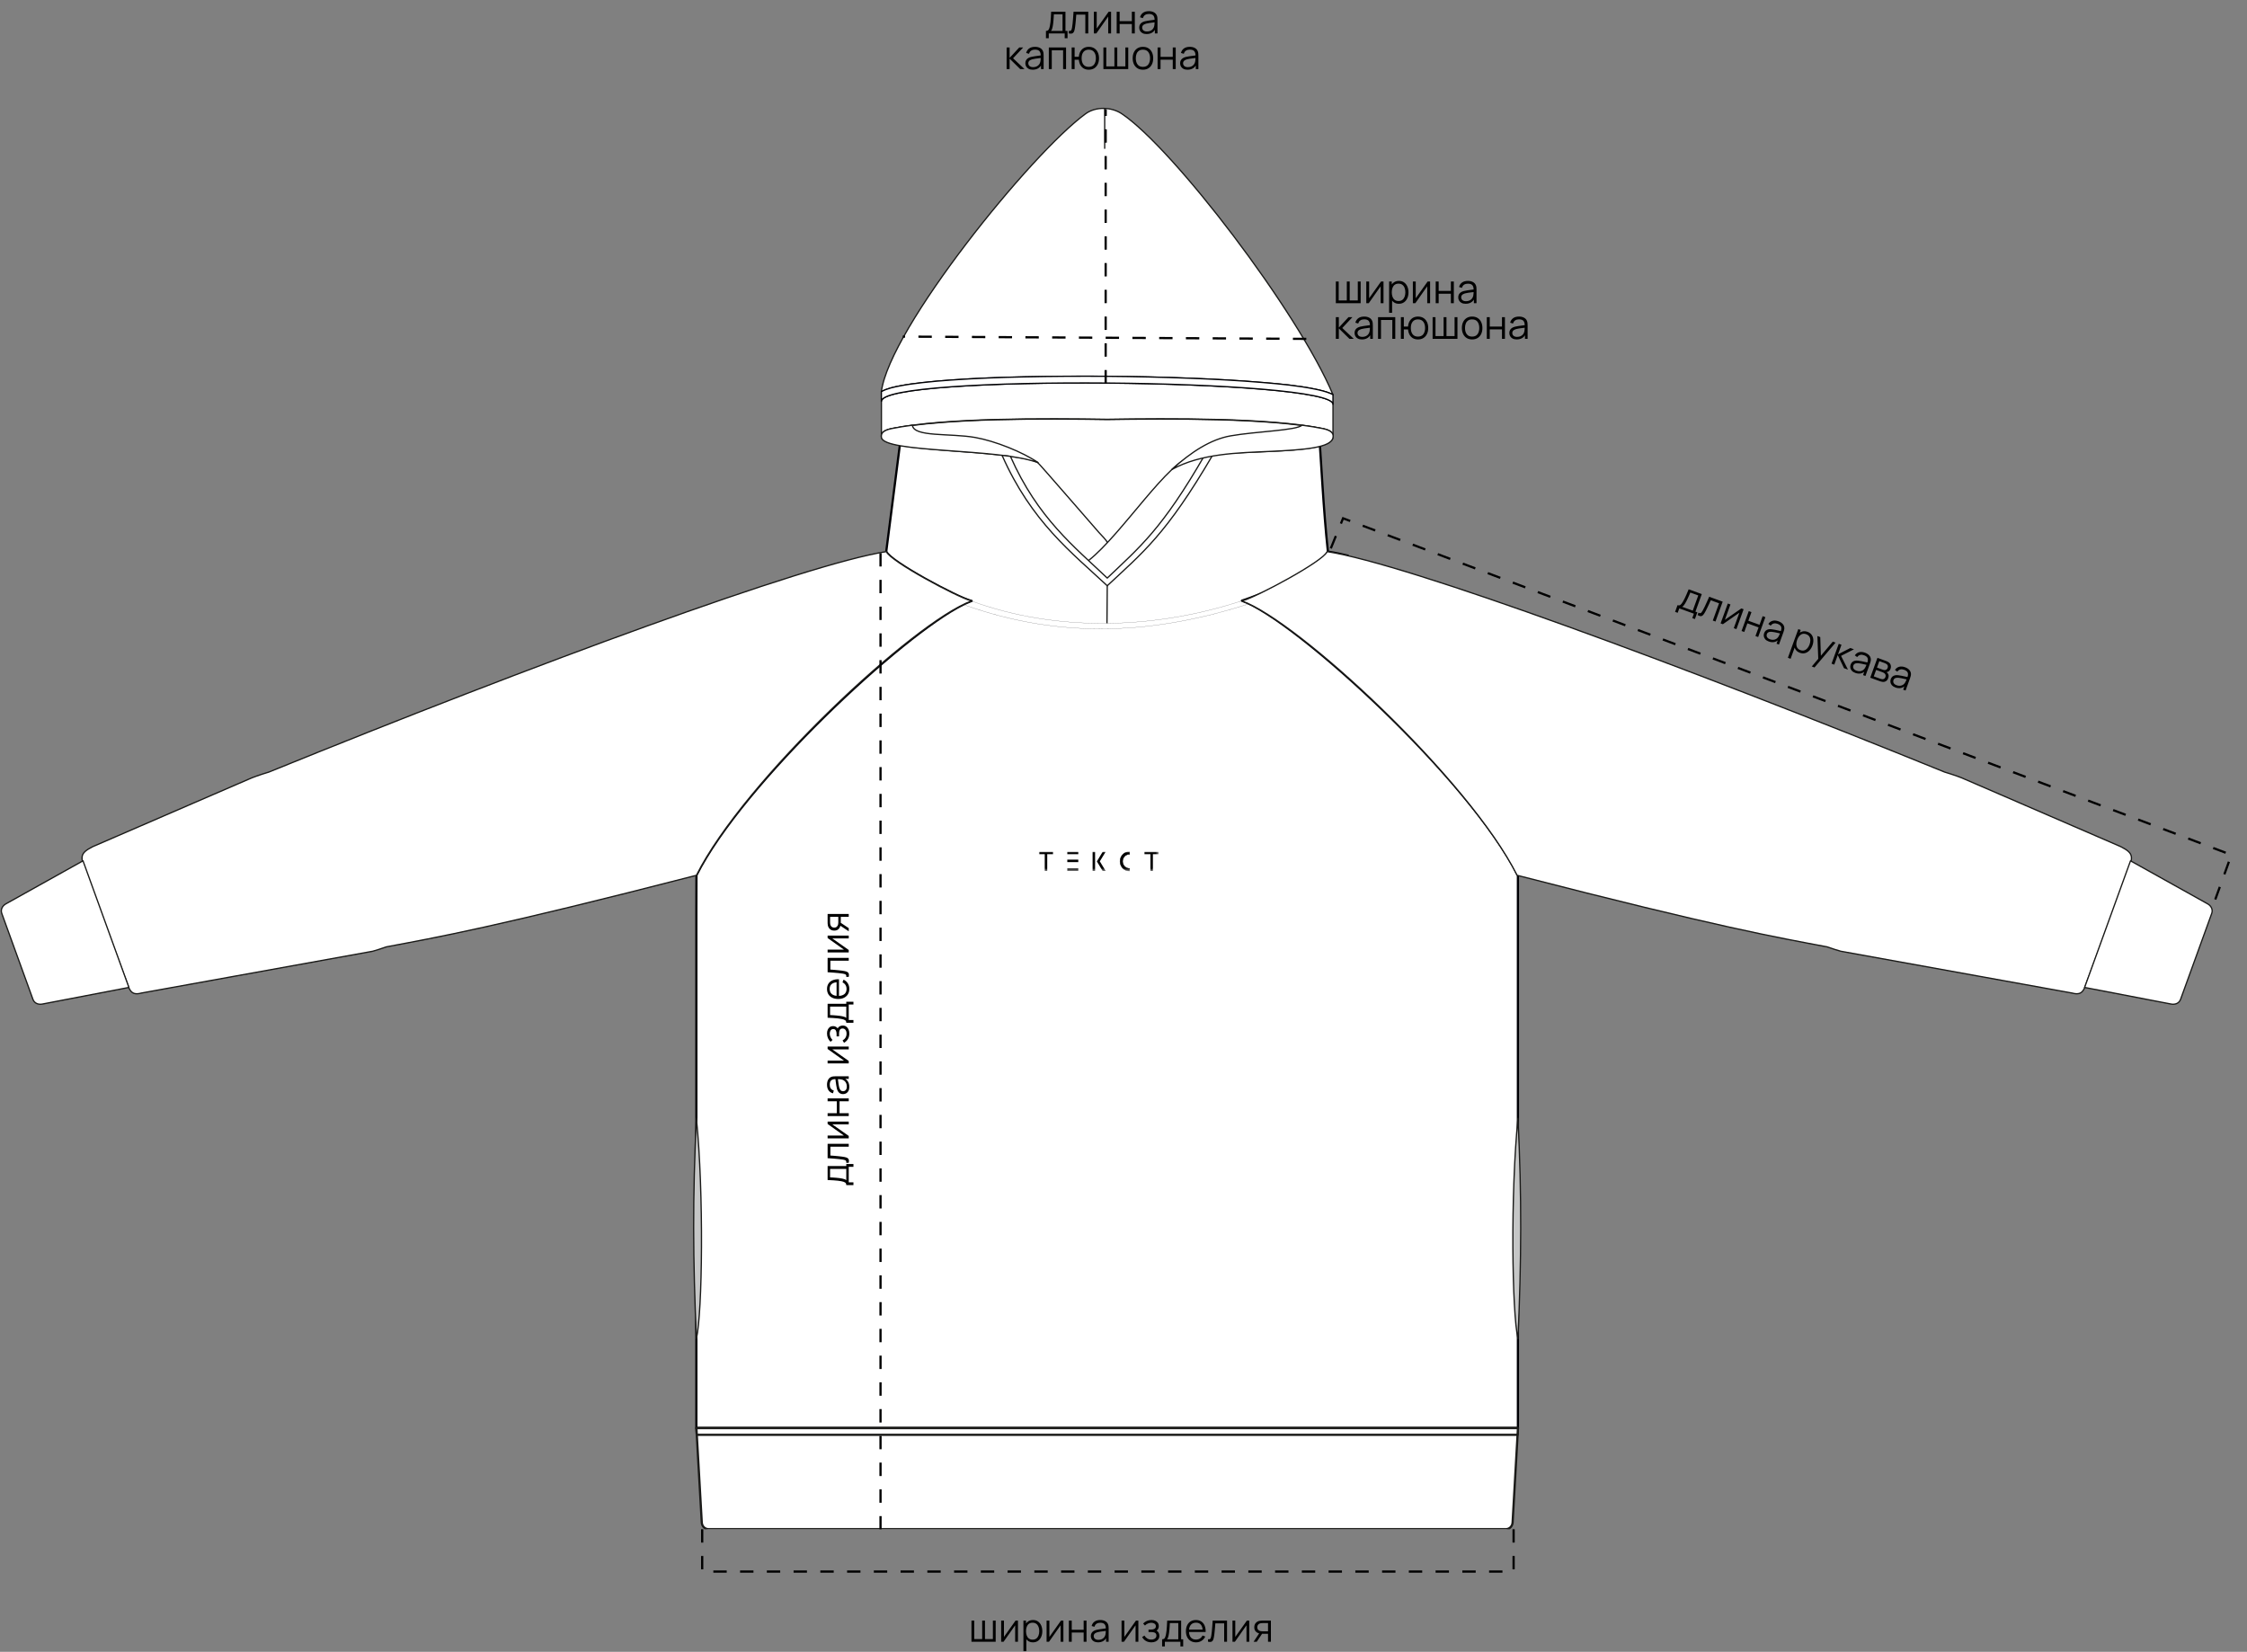 <?xml version="1.0" encoding="UTF-8"?> <svg xmlns="http://www.w3.org/2000/svg" width="1008" height="741" viewBox="0 0 1008 741" fill="none"><rect x="0" y="0" width="1008" height="741" fill="#808080" stroke="none"/><path d="M469.209 17.16V13.866C469.761 13.866 470.157 13.689 470.397 13.335C470.637 12.975 470.832 12.402 470.982 11.616C471.084 11.106 471.168 10.557 471.234 9.969C471.3 9.381 471.357 8.709 471.405 7.953C471.453 7.191 471.498 6.3 471.54 5.28H477.966V13.866H478.902V17.16H477.624V15H470.478V17.16H469.209ZM471.45 13.866H476.652V6.414H472.764C472.746 6.87 472.719 7.353 472.683 7.863C472.653 8.373 472.614 8.883 472.566 9.393C472.524 9.903 472.473 10.383 472.413 10.833C472.359 11.277 472.293 11.667 472.215 12.003C472.125 12.435 472.026 12.804 471.918 13.11C471.816 13.416 471.66 13.668 471.45 13.866ZM479.453 15V13.839C479.813 13.905 480.086 13.89 480.272 13.794C480.464 13.692 480.605 13.524 480.695 13.29C480.785 13.05 480.86 12.753 480.92 12.399C481.016 11.811 481.103 11.163 481.181 10.455C481.259 9.747 481.328 8.967 481.388 8.115C481.454 7.257 481.52 6.312 481.586 5.28H488.192V15H486.878V6.549H482.81C482.768 7.185 482.72 7.818 482.666 8.448C482.612 9.078 482.555 9.684 482.495 10.266C482.441 10.842 482.381 11.373 482.315 11.859C482.249 12.345 482.18 12.765 482.108 13.119C482 13.653 481.856 14.079 481.676 14.397C481.502 14.715 481.241 14.925 480.893 15.027C480.545 15.129 480.065 15.12 479.453 15ZM498.428 5.28V15H497.141V7.431L491.813 15H490.697V5.28H491.984V12.786L497.321 5.28H498.428ZM500.945 15V5.28H502.268V9.501H507.749V5.28H509.072V15H507.749V10.77H502.268V15H500.945ZM514.37 15.27C513.638 15.27 513.023 15.138 512.525 14.874C512.033 14.61 511.664 14.259 511.418 13.821C511.172 13.383 511.049 12.906 511.049 12.39C511.049 11.862 511.154 11.412 511.364 11.04C511.58 10.662 511.871 10.353 512.237 10.113C512.609 9.873 513.038 9.69 513.524 9.564C514.016 9.444 514.559 9.339 515.153 9.249C515.753 9.153 516.338 9.072 516.908 9.006C517.484 8.934 517.988 8.865 518.42 8.799L517.952 9.087C517.97 8.127 517.784 7.416 517.394 6.954C517.004 6.492 516.326 6.261 515.36 6.261C514.694 6.261 514.13 6.411 513.668 6.711C513.212 7.011 512.891 7.485 512.705 8.133L511.418 7.755C511.64 6.885 512.087 6.21 512.759 5.73C513.431 5.25 514.304 5.01 515.378 5.01C516.266 5.01 517.019 5.178 517.637 5.514C518.261 5.844 518.702 6.324 518.96 6.954C519.08 7.236 519.158 7.551 519.194 7.899C519.23 8.247 519.248 8.601 519.248 8.961V15H518.069V12.561L518.411 12.705C518.081 13.539 517.568 14.175 516.872 14.613C516.176 15.051 515.342 15.27 514.37 15.27ZM514.523 14.127C515.141 14.127 515.681 14.016 516.143 13.794C516.605 13.572 516.977 13.269 517.259 12.885C517.541 12.495 517.724 12.057 517.808 11.571C517.88 11.259 517.919 10.917 517.925 10.545C517.931 10.167 517.934 9.885 517.934 9.699L518.438 9.96C517.988 10.02 517.499 10.08 516.971 10.14C516.449 10.2 515.933 10.269 515.423 10.347C514.919 10.425 514.463 10.518 514.055 10.626C513.779 10.704 513.512 10.815 513.254 10.959C512.996 11.097 512.783 11.283 512.615 11.517C512.453 11.751 512.372 12.042 512.372 12.39C512.372 12.672 512.441 12.945 512.579 13.209C512.723 13.473 512.951 13.692 513.263 13.866C513.581 14.04 514.001 14.127 514.523 14.127ZM451.568 31L451.577 21.28H452.909V25.96L457.247 21.28H459.011L454.457 26.14L459.605 31H457.679L452.909 26.32V31H451.568ZM463.288 31.27C462.556 31.27 461.941 31.138 461.443 30.874C460.951 30.61 460.582 30.259 460.336 29.821C460.09 29.383 459.967 28.906 459.967 28.39C459.967 27.862 460.072 27.412 460.282 27.04C460.498 26.662 460.789 26.353 461.155 26.113C461.527 25.873 461.956 25.69 462.442 25.564C462.934 25.444 463.477 25.339 464.071 25.249C464.671 25.153 465.256 25.072 465.826 25.006C466.402 24.934 466.906 24.865 467.338 24.799L466.87 25.087C466.888 24.127 466.702 23.416 466.312 22.954C465.922 22.492 465.244 22.261 464.278 22.261C463.612 22.261 463.048 22.411 462.586 22.711C462.13 23.011 461.809 23.485 461.623 24.133L460.336 23.755C460.558 22.885 461.005 22.21 461.677 21.73C462.349 21.25 463.222 21.01 464.296 21.01C465.184 21.01 465.937 21.178 466.555 21.514C467.179 21.844 467.62 22.324 467.878 22.954C467.998 23.236 468.076 23.551 468.112 23.899C468.148 24.247 468.166 24.601 468.166 24.961V31H466.987V28.561L467.329 28.705C466.999 29.539 466.486 30.175 465.79 30.613C465.094 31.051 464.26 31.27 463.288 31.27ZM463.441 30.127C464.059 30.127 464.599 30.016 465.061 29.794C465.523 29.572 465.895 29.269 466.177 28.885C466.459 28.495 466.642 28.057 466.726 27.571C466.798 27.259 466.837 26.917 466.843 26.545C466.849 26.167 466.852 25.885 466.852 25.699L467.356 25.96C466.906 26.02 466.417 26.08 465.889 26.14C465.367 26.2 464.851 26.269 464.341 26.347C463.837 26.425 463.381 26.518 462.973 26.626C462.697 26.704 462.43 26.815 462.172 26.959C461.914 27.097 461.701 27.283 461.533 27.517C461.371 27.751 461.29 28.042 461.29 28.39C461.29 28.672 461.359 28.945 461.497 29.209C461.641 29.473 461.869 29.692 462.181 29.866C462.499 30.04 462.919 30.127 463.441 30.127ZM470.5 31V21.28H478.231V31H476.908V22.549H471.823V31H470.5ZM488.407 31.27C487.549 31.27 486.802 31.087 486.166 30.721C485.53 30.349 485.023 29.83 484.645 29.164C484.273 28.492 484.048 27.703 483.97 26.797H482.071V31H480.748V21.28H482.071V25.483H483.961C484.039 24.565 484.267 23.773 484.645 23.107C485.029 22.435 485.539 21.919 486.175 21.559C486.817 21.193 487.564 21.01 488.416 21.01C489.382 21.01 490.207 21.229 490.891 21.667C491.581 22.105 492.106 22.708 492.466 23.476C492.832 24.244 493.015 25.126 493.015 26.122C493.015 27.142 492.829 28.039 492.457 28.813C492.091 29.587 491.563 30.19 490.873 30.622C490.189 31.054 489.367 31.27 488.407 31.27ZM488.38 30.001C489.472 30.001 490.282 29.647 490.81 28.939C491.344 28.225 491.611 27.289 491.611 26.131C491.611 24.949 491.341 24.013 490.801 23.323C490.267 22.627 489.463 22.279 488.389 22.279C487.363 22.279 486.577 22.621 486.031 23.305C485.485 23.983 485.212 24.922 485.212 26.122C485.212 27.298 485.479 28.24 486.013 28.948C486.553 29.65 487.342 30.001 488.38 30.001ZM494.986 31V21.28H496.273V29.776H499.918V21.28H501.205V29.776H504.841V21.28H506.128V31H494.986ZM512.713 31.27C511.747 31.27 510.922 31.051 510.238 30.613C509.554 30.175 509.029 29.569 508.663 28.795C508.297 28.021 508.114 27.133 508.114 26.131C508.114 25.111 508.3 24.217 508.672 23.449C509.044 22.681 509.572 22.084 510.256 21.658C510.946 21.226 511.765 21.01 512.713 21.01C513.685 21.01 514.513 21.229 515.197 21.667C515.887 22.099 516.412 22.702 516.772 23.476C517.138 24.244 517.321 25.129 517.321 26.131C517.321 27.151 517.138 28.048 516.772 28.822C516.406 29.59 515.878 30.19 515.188 30.622C514.498 31.054 513.673 31.27 512.713 31.27ZM512.713 30.001C513.793 30.001 514.597 29.644 515.125 28.93C515.653 28.21 515.917 27.277 515.917 26.131C515.917 24.955 515.65 24.019 515.116 23.323C514.588 22.627 513.787 22.279 512.713 22.279C511.987 22.279 511.387 22.444 510.913 22.774C510.445 23.098 510.094 23.551 509.86 24.133C509.632 24.709 509.518 25.375 509.518 26.131C509.518 27.301 509.788 28.24 510.328 28.948C510.868 29.65 511.663 30.001 512.713 30.001ZM519.297 31V21.28H520.62V25.501H526.101V21.28H527.424V31H526.101V26.77H520.62V31H519.297ZM532.722 31.27C531.99 31.27 531.375 31.138 530.877 30.874C530.385 30.61 530.016 30.259 529.77 29.821C529.524 29.383 529.401 28.906 529.401 28.39C529.401 27.862 529.506 27.412 529.716 27.04C529.932 26.662 530.223 26.353 530.589 26.113C530.961 25.873 531.39 25.69 531.876 25.564C532.368 25.444 532.911 25.339 533.505 25.249C534.105 25.153 534.69 25.072 535.26 25.006C535.836 24.934 536.34 24.865 536.772 24.799L536.304 25.087C536.322 24.127 536.136 23.416 535.746 22.954C535.356 22.492 534.678 22.261 533.712 22.261C533.046 22.261 532.482 22.411 532.02 22.711C531.564 23.011 531.243 23.485 531.057 24.133L529.77 23.755C529.992 22.885 530.439 22.21 531.111 21.73C531.783 21.25 532.656 21.01 533.73 21.01C534.618 21.01 535.371 21.178 535.989 21.514C536.613 21.844 537.054 22.324 537.312 22.954C537.432 23.236 537.51 23.551 537.546 23.899C537.582 24.247 537.6 24.601 537.6 24.961V31H536.421V28.561L536.763 28.705C536.433 29.539 535.92 30.175 535.224 30.613C534.528 31.051 533.694 31.27 532.722 31.27ZM532.875 30.127C533.493 30.127 534.033 30.016 534.495 29.794C534.957 29.572 535.329 29.269 535.611 28.885C535.893 28.495 536.076 28.057 536.16 27.571C536.232 27.259 536.271 26.917 536.277 26.545C536.283 26.167 536.286 25.885 536.286 25.699L536.79 25.96C536.34 26.02 535.851 26.08 535.323 26.14C534.801 26.2 534.285 26.269 533.775 26.347C533.271 26.425 532.815 26.518 532.407 26.626C532.131 26.704 531.864 26.815 531.606 26.959C531.348 27.097 531.135 27.283 530.967 27.517C530.805 27.751 530.724 28.042 530.724 28.39C530.724 28.672 530.793 28.945 530.931 29.209C531.075 29.473 531.303 29.692 531.615 29.866C531.933 30.04 532.353 30.127 532.875 30.127Z" fill="black"></path><g clip-path="url(#clip0_317_2)"><path fill-rule="evenodd" clip-rule="evenodd" d="M597.979 177.075C582.292 139.755 526.171 66.351 503.194 51.005C498.611 47.936 491.556 47.723 487.037 51.005C462.525 68.844 398.944 147.577 395.385 175.711C397.9 174.261 401.417 173.579 403.506 173.174C406.873 172.514 410.326 172.045 413.737 171.661C418.085 171.171 422.454 170.787 426.824 170.489C437.651 169.722 448.543 169.317 459.414 169.082C471.84 168.805 484.266 168.741 496.693 168.826C509.119 168.933 521.567 169.21 533.972 169.7C544.842 170.126 555.712 170.702 566.562 171.618C574.235 172.258 582.313 173.025 589.858 174.56C592.16 175.029 594.718 175.625 596.892 176.542C597.254 176.691 597.617 176.883 597.979 177.075ZM406.98 175.625L496.693 175.071L585.425 176.84C548.807 170.872 442.319 169.913 406.959 175.647L406.98 175.625Z" fill="white"></path><path d="M597.979 177.075C582.292 139.755 526.171 66.351 503.194 51.005C498.611 47.936 491.556 47.723 487.037 51.005C462.525 68.844 398.944 147.577 395.385 175.711C397.9 174.261 401.417 173.579 403.506 173.174C406.873 172.514 410.326 172.045 413.737 171.661C418.085 171.171 422.454 170.787 426.824 170.489C437.651 169.722 448.543 169.317 459.414 169.082C471.84 168.805 484.266 168.741 496.693 168.826C509.119 168.933 521.567 169.21 533.972 169.7C544.842 170.126 555.712 170.702 566.562 171.618C574.235 172.258 582.313 173.025 589.858 174.56C592.16 175.029 594.718 175.625 596.892 176.542C597.254 176.691 597.617 176.883 597.979 177.075ZM406.98 175.625L496.693 175.071L585.425 176.84C548.807 170.872 442.319 169.913 406.959 175.647L406.98 175.625Z" stroke="#1A1A18" stroke-width="0.57" stroke-linejoin="round"></path><path fill-rule="evenodd" clip-rule="evenodd" d="M604.649 249.264C601.836 248.561 598.894 247.943 595.761 247.474C598.234 247.857 601.239 248.475 604.649 249.264ZM397.621 247.282V247.474C399.455 251.95 429.615 267.956 435.391 269.448L435.881 269.576H435.86C435.86 269.576 435.796 269.618 435.753 269.618C434.986 269.896 434.155 270.237 433.281 270.642C433.217 270.684 433.131 270.705 433.067 270.748C432.769 270.897 432.449 271.046 432.13 271.196C404.826 284.708 333.06 351.59 312.427 392.619L312.385 408.817V640.624H680.934V392.683C659.321 349.651 580.926 277.888 557.118 269.469C577.58 262.628 593.758 252.227 595.697 247.474C593.608 228.036 592.734 207.212 591.264 187.583L498.929 179.185L405.7 183.81L397.579 247.303L397.621 247.282Z" fill="white"></path><path d="M604.649 249.264C601.836 248.561 598.894 247.943 595.761 247.474C598.234 247.857 601.239 248.475 604.649 249.264ZM397.621 247.282V247.474C399.455 251.95 429.615 267.956 435.391 269.448L435.881 269.576H435.86C435.86 269.576 435.796 269.618 435.753 269.618C434.986 269.896 434.155 270.237 433.281 270.642C433.217 270.684 433.131 270.705 433.067 270.748C432.769 270.897 432.449 271.046 432.13 271.196C404.826 284.708 333.06 351.59 312.427 392.619L312.385 408.817V640.624H680.934V392.683C659.321 349.651 580.926 277.888 557.118 269.469C577.58 262.628 593.758 252.227 595.697 247.474C593.608 228.036 592.734 207.212 591.264 187.583L498.929 179.185L405.7 183.81L397.579 247.303L397.621 247.282Z" stroke="#000004" stroke-linejoin="round"></path><path fill-rule="evenodd" clip-rule="evenodd" d="M597.979 181.338V195.298C597.787 194.211 596.828 193.06 593.333 192.357C569.141 187.476 524.913 187.796 496.693 188.201C468.472 187.796 424.245 187.476 400.053 192.357C396.792 193.018 395.683 194.062 395.406 195.085V180.038C395.406 167.846 598.001 169.914 598.001 181.338H597.979Z" fill="white"></path><path d="M597.979 181.338V195.298C597.787 194.211 596.828 193.06 593.333 192.357C569.141 187.476 524.913 187.796 496.693 188.201C468.472 187.796 424.245 187.476 400.053 192.357C396.792 193.018 395.683 194.062 395.406 195.085V180.038C395.406 167.846 598.001 169.914 598.001 181.338H597.979Z" stroke="#1A1A18" stroke-width="0.57" stroke-linejoin="round"></path><path fill-rule="evenodd" clip-rule="evenodd" d="M317.777 685.957H675.584C677.204 685.957 678.461 684.614 678.547 682.995L680.955 640.645H312.406L314.815 682.995C314.9 684.614 316.158 685.957 317.777 685.957Z" fill="white"></path><path d="M317.777 685.957H675.584C677.204 685.957 678.462 684.614 678.547 682.995L680.955 640.645H312.406L314.815 682.995C314.9 684.614 316.158 685.957 317.777 685.957Z" stroke="#1A1A18" stroke-linejoin="round"></path><path fill-rule="evenodd" clip-rule="evenodd" d="M312.406 640.645H680.955L680.785 643.65H312.577L312.406 640.645Z" fill="white"></path><path d="M312.406 640.645H680.955L680.785 643.65H312.577L312.406 640.645Z" stroke="#1A1A18" stroke-linejoin="round"></path><path d="M557.587 269.341C518.815 282.279 474.162 283.771 435.625 269.533" stroke="#000004" stroke-width="0.06" stroke-linejoin="round"></path><path d="M496.755 243.424C496.542 242.486 494.091 240.099 492.961 238.842C490.745 236.412 465.871 207.511 465.253 207.255C451.462 201.607 396.876 202.928 395.426 196.193C395.149 194.872 395.49 193.167 400.073 192.25C424.265 187.369 468.492 187.689 496.713 188.094C524.933 187.689 569.161 187.369 593.353 192.25C597.935 193.167 598.17 194.85 597.999 196.193C597.019 203.887 558.354 201.756 535.441 204.527C524.507 205.848 503.448 239.524 488.315 251.459" stroke="#1A1A18" stroke-width="0.57" stroke-linejoin="round"></path><path fill-rule="evenodd" clip-rule="evenodd" d="M465.678 207.553C448.094 200.967 396.321 203.312 395.404 196.193C395.234 194.85 395.468 193.167 400.051 192.25C402.886 191.675 405.976 191.184 409.302 190.737C409.856 196.172 426.183 194.254 437.501 196.257C446.389 197.834 458.794 202.779 465.678 207.532V207.553Z" fill="white"></path><path d="M465.678 207.553C448.094 200.967 396.321 203.312 395.404 196.193C395.234 194.85 395.468 193.167 400.051 192.25C402.886 191.675 405.976 191.184 409.302 190.737C409.856 196.172 426.183 194.254 437.501 196.257C446.389 197.834 458.794 202.779 465.678 207.532V207.553Z" stroke="#1A1A18" stroke-width="0.57" stroke-linejoin="round"></path><path fill-rule="evenodd" clip-rule="evenodd" d="M542.561 203.951L544.181 203.845C523.101 239.929 512.593 247.9 496.714 262.777C480.77 247.879 462.76 234.153 449.523 204.25L453.275 204.719C465.531 232.469 482.071 245.364 496.714 259.324C511.335 245.364 521.225 237.52 540.472 204.079L542.54 203.951H542.561Z" fill="white"></path><path d="M542.561 203.951L544.181 203.845C523.101 239.929 512.593 247.9 496.714 262.777C480.77 247.879 462.76 234.153 449.523 204.25L453.275 204.719C465.531 232.469 482.071 245.364 496.714 259.324C511.335 245.364 521.225 237.52 540.472 204.079L542.54 203.951H542.561Z" stroke="#1A1A18" stroke-width="0.57" stroke-linejoin="round"></path><path fill-rule="evenodd" clip-rule="evenodd" d="M525.723 210.601C538.682 203.397 555.499 203.141 569.652 202.502C585.062 201.799 597.318 200.903 598 196.193C598.192 194.872 597.936 193.167 593.354 192.25C590.519 191.675 587.428 191.184 584.103 190.737C581.716 193.103 563.321 193.529 552.003 195.532C543.115 197.11 534.419 202.694 525.723 210.58V210.601Z" fill="white"></path><path d="M525.723 210.601C538.682 203.397 555.499 203.141 569.652 202.502C585.062 201.799 597.318 200.903 598 196.193C598.192 194.872 597.936 193.167 593.354 192.25C590.519 191.675 587.428 191.184 584.103 190.737C581.716 193.103 563.321 193.529 552.003 195.532C543.115 197.11 534.419 202.694 525.723 210.58V210.601Z" stroke="#1A1A18" stroke-width="0.57" stroke-linejoin="round"></path><path fill-rule="evenodd" clip-rule="evenodd" d="M395.385 180.037V175.689C397.9 174.24 401.417 173.558 403.506 173.153C406.873 172.492 410.326 172.024 413.737 171.64C418.085 171.15 422.454 170.766 426.824 170.468C437.651 169.7 448.543 169.295 459.414 169.061C471.84 168.784 484.266 168.72 496.693 168.805C509.119 168.912 521.567 169.189 533.972 169.679C544.842 170.105 555.712 170.681 566.562 171.597C574.235 172.237 582.313 173.004 589.858 174.539C592.16 175.007 594.718 175.604 596.892 176.521C597.254 176.67 597.617 176.862 597.979 177.054V181.338C597.979 169.913 395.385 167.846 395.385 180.037Z" fill="white"></path><path d="M395.385 180.037V175.689C397.9 174.24 401.417 173.558 403.506 173.153C406.873 172.492 410.326 172.024 413.737 171.64C418.085 171.15 422.454 170.766 426.824 170.468C437.651 169.7 448.543 169.295 459.414 169.061C471.84 168.784 484.266 168.72 496.693 168.805C509.119 168.912 521.567 169.189 533.972 169.679C544.842 170.105 555.712 170.681 566.562 171.597C574.235 172.237 582.313 173.004 589.858 174.539C592.16 175.007 594.718 175.604 596.892 176.521C597.254 176.67 597.617 176.862 597.979 177.054V181.338C597.979 169.913 395.385 167.846 395.385 180.037Z" stroke="#000004" stroke-width="0.57" stroke-linejoin="round"></path><path d="M495.562 48.618V66.735" stroke="#1A1A18" stroke-width="0.57" stroke-linejoin="round"></path><path d="M496.714 262.798L496.586 279.614" stroke="#1A1A18" stroke-width="0.57" stroke-linejoin="round"></path><path fill-rule="evenodd" clip-rule="evenodd" d="M680.957 501.68C682.683 536.656 682.513 565.557 680.957 600.532C678.25 588.917 677.589 535.292 680.957 501.68Z" fill="#C5C6C6"></path><path d="M680.957 501.68C682.683 536.656 682.513 565.557 680.957 600.532C678.25 588.917 677.589 535.292 680.957 501.68Z" stroke="#1A1A18" stroke-width="0.57" stroke-linejoin="round"></path><path fill-rule="evenodd" clip-rule="evenodd" d="M312.408 501.68C310.681 536.656 310.852 565.557 312.408 600.532C315.114 588.917 315.775 535.292 312.408 501.68Z" fill="#C5C6C6"></path><path d="M312.408 501.68C310.681 536.656 310.852 565.557 312.408 600.532C315.114 588.917 315.775 535.292 312.408 501.68Z" stroke="#1A1A18" stroke-width="0.57" stroke-linejoin="round"></path><path d="M598.576 247.943C597.723 252.93 574.448 266.294 560.401 270.833C519.222 284.112 477.083 287.373 432.152 271.196C419.129 266.507 396.344 251.417 395.363 247.857" stroke="#000004" stroke-width="0.06" stroke-linejoin="round"></path><path fill-rule="evenodd" clip-rule="evenodd" d="M120.831 346.283C116.547 347.583 113.329 348.713 111.432 349.608L87.41 359.988C87.24 360.052 87.069 360.137 86.877 360.222L41.648 379.788C35.531 382.878 36.021 384.456 38.685 391.447L55.822 437.782C57.996 442.855 57.847 447.011 63.431 445.476L167.212 426.72C168.661 426.337 170.729 425.655 173.308 424.76C195.667 420.54 221.436 416.106 312.406 392.661C333.912 349.8 410.261 278.868 435.838 269.576H435.881L435.391 269.426C429.615 267.934 399.455 251.907 397.621 247.452C361.515 253.015 239.383 298.072 120.831 346.262V346.283Z" fill="white"></path><path d="M120.831 346.283C116.547 347.583 113.329 348.713 111.432 349.608L87.41 359.988C87.24 360.052 87.069 360.137 86.877 360.222L41.648 379.788C35.531 382.878 36.021 384.456 38.685 391.447L55.822 437.782C57.996 442.855 57.847 447.011 63.431 445.476L167.212 426.72C168.661 426.337 170.729 425.655 173.308 424.76C195.667 420.54 221.436 416.106 312.406 392.661C333.912 349.8 410.261 278.868 435.838 269.576H435.881L435.391 269.426C429.615 267.934 399.455 251.907 397.621 247.452C361.515 253.015 239.383 298.072 120.831 346.262V346.283Z" stroke="#1A1A18" stroke-width="0.57" stroke-linejoin="round"></path><path fill-rule="evenodd" clip-rule="evenodd" d="M57.825 442.962L37.236 386.161L2.663 405.45C1.129 406.302 0.17 407.965 0.788 409.713L14.791 448.333C15.431 450.08 17.221 450.741 18.948 450.421L57.825 442.962Z" fill="white"></path><path d="M57.825 442.962L37.236 386.161L2.663 405.45C1.129 406.302 0.17 407.965 0.788 409.713L14.791 448.333C15.431 450.08 17.221 450.741 18.948 450.421L57.825 442.962Z" stroke="#1A1A18" stroke-width="0.57" stroke-linejoin="round"></path><path fill-rule="evenodd" clip-rule="evenodd" d="M872.147 346.283C876.432 347.583 879.65 348.713 881.547 349.608L905.568 359.988C905.739 360.052 905.909 360.137 906.101 360.222L951.331 379.788C957.448 382.878 956.958 384.456 954.293 391.447L937.157 437.782C934.982 442.855 935.132 447.011 929.547 445.476L825.767 426.72C824.318 426.337 822.25 425.655 819.671 424.76C797.312 420.54 771.543 416.106 680.573 392.661C659.066 349.8 582.718 278.868 557.14 269.576H557.098L557.588 269.426C563.364 267.934 593.524 251.907 595.357 247.452C631.464 253.015 753.596 298.072 872.147 346.262V346.283Z" fill="white"></path><path d="M872.147 346.283C876.432 347.583 879.65 348.713 881.547 349.608L905.568 359.988C905.739 360.052 905.909 360.137 906.101 360.222L951.331 379.788C957.448 382.878 956.958 384.456 954.293 391.447L937.157 437.782C934.982 442.855 935.132 447.011 929.547 445.476L825.767 426.72C824.318 426.337 822.25 425.655 819.671 424.76C797.312 420.54 771.543 416.106 680.573 392.661C659.066 349.8 582.718 278.868 557.14 269.576H557.098L557.588 269.426C563.364 267.934 593.524 251.907 595.357 247.452C631.464 253.015 753.596 298.072 872.147 346.262V346.283Z" stroke="#1A1A18" stroke-width="0.57" stroke-linejoin="round"></path><path fill-rule="evenodd" clip-rule="evenodd" d="M935.152 442.962L955.742 386.161L990.314 405.45C991.849 406.302 992.808 407.965 992.19 409.713L978.186 448.333C977.547 450.08 975.757 450.741 974.03 450.421L935.152 442.962Z" fill="white"></path><path d="M935.152 442.962L955.742 386.161L990.314 405.45C991.849 406.302 992.808 407.965 992.19 409.713L978.186 448.333C977.547 450.08 975.757 450.741 974.03 450.421L935.152 442.962Z" stroke="#1A1A18" stroke-width="0.57" stroke-linejoin="round"></path><mask id="mask0_317_2" style="mask-type:luminance" maskUnits="userSpaceOnUse" x="466" y="382" width="54" height="9"><path d="M519.754 382H466V390.779H519.754V382Z" fill="white"></path></mask><g mask="url(#mask0_317_2)"><mask id="mask1_317_2" style="mask-type:luminance" maskUnits="userSpaceOnUse" x="466" y="382" width="54" height="9"><path d="M519.754 382H466V390.779H519.754V382Z" fill="white"></path></mask><g mask="url(#mask1_317_2)"><path d="M483.715 382.023H478.789V383.182H483.715V382.023Z" fill="black"></path><path d="M483.715 385.623H478.789V386.739H483.715V385.623Z" fill="black"></path><path d="M483.715 389.568H478.789V390.726H483.715V389.568Z" fill="black"></path><path d="M519.754 382.023V383.182H517.189V390.73H516.083V383.182H513.41V382.023H519.754Z" fill="black"></path><path d="M466 382.023V383.182H468.669V390.73H469.791V383.182H472.376V382.023H466Z" fill="black"></path><path d="M493.385 386.39L496.042 382.016H494.719L492.047 386.425L494.65 390.723H496.008L493.381 386.394L493.385 386.39Z" fill="black"></path><path d="M491.259 382.016H490.137V390.723H491.259V382.016Z" fill="black"></path><path d="M503.603 386.402C503.603 388.162 504.983 389.587 506.684 389.587H506.718V390.764H506.692C504.349 390.764 502.457 388.808 502.457 386.394C502.457 383.98 504.349 382.02 506.692 382.02H506.718V383.221H506.684C504.983 383.221 503.603 384.644 503.603 386.402Z" fill="black" stroke="black" stroke-width="0.2" stroke-miterlimit="10"></path></g></g><path d="M395 698.124V247" stroke="black" stroke-dasharray="6 6"></path><path d="M382.848 531.631H379.636C379.636 531.092 379.464 530.706 379.118 530.472C378.767 530.238 378.209 530.047 377.442 529.901C376.945 529.802 376.409 529.72 375.836 529.656C375.262 529.591 374.607 529.536 373.87 529.489C373.127 529.442 372.258 529.398 371.263 529.357V523.089H379.636V522.176H382.848V523.422H380.742V530.393H382.848V531.631ZM379.636 529.445V524.37H372.369V528.163C372.813 528.181 373.285 528.207 373.782 528.242C374.279 528.272 374.777 528.309 375.274 528.356C375.771 528.397 376.239 528.447 376.678 528.506C377.112 528.558 377.491 528.623 377.819 528.699C378.24 528.786 378.6 528.883 378.899 528.988C379.197 529.088 379.443 529.24 379.636 529.445ZM380.742 521.638H379.609C379.674 521.287 379.659 521.021 379.566 520.839C379.466 520.652 379.302 520.514 379.074 520.426C378.84 520.339 378.551 520.266 378.205 520.207C377.631 520.114 377 520.029 376.31 519.952C375.62 519.877 374.858 519.81 374.028 519.75C373.191 519.687 372.269 519.622 371.263 519.557V513.113H380.742V514.395H372.501V518.363C373.121 518.405 373.738 518.451 374.353 518.504C374.967 518.556 375.558 518.612 376.125 518.67C376.687 518.723 377.205 518.782 377.679 518.846C378.153 518.911 378.562 518.978 378.907 519.048C379.428 519.153 379.843 519.294 380.154 519.469C380.464 519.639 380.668 519.894 380.768 520.233C380.868 520.573 380.859 521.041 380.742 521.638ZM371.263 503.128H380.742V504.383H373.361L380.742 509.581V510.669H371.263V509.414H378.583L371.263 504.208V503.128ZM380.742 500.673H371.263V499.382H375.379V494.036H371.263V492.745H380.742V494.036H376.617V499.382H380.742V500.673ZM381.005 487.577C381.005 488.291 380.877 488.891 380.619 489.377C380.361 489.857 380.019 490.217 379.592 490.457C379.165 490.696 378.7 490.817 378.196 490.817C377.682 490.817 377.243 490.714 376.88 490.51C376.511 490.299 376.21 490.015 375.976 489.658C375.742 489.295 375.564 488.877 375.441 488.403C375.323 487.922 375.221 487.393 375.134 486.814C375.04 486.228 374.961 485.657 374.897 485.102C374.826 484.54 374.76 484.048 374.695 483.627L374.976 484.083C374.04 484.066 373.347 484.247 372.896 484.628C372.445 485.007 372.22 485.669 372.22 486.612C372.22 487.261 372.366 487.811 372.659 488.262C372.952 488.707 373.413 489.019 374.045 489.202L373.677 490.457C372.829 490.24 372.171 489.804 371.702 489.149C371.234 488.493 371 487.641 371 486.594C371 485.727 371.163 484.993 371.491 484.39C371.813 483.781 372.281 483.351 372.896 483.1C373.171 482.983 373.478 482.907 373.817 482.872C374.156 482.837 374.502 482.819 374.853 482.819H380.742V483.969H378.363L378.504 483.635C379.317 483.957 379.937 484.457 380.364 485.137C380.791 485.815 381.005 486.629 381.005 487.577ZM379.89 487.428C379.89 486.825 379.782 486.298 379.566 485.848C379.349 485.397 379.053 485.034 378.679 484.759C378.298 484.484 377.872 484.305 377.398 484.224C377.094 484.153 376.76 484.115 376.397 484.11C376.029 484.103 375.753 484.101 375.572 484.101L375.827 483.609C375.885 484.048 375.944 484.524 376.002 485.04C376.061 485.549 376.129 486.052 376.204 486.55C376.28 487.042 376.371 487.486 376.476 487.885C376.552 488.154 376.661 488.414 376.801 488.666C376.936 488.917 377.117 489.125 377.345 489.289C377.573 489.447 377.857 489.526 378.196 489.526C378.472 489.526 378.737 489.458 378.995 489.324C379.253 489.184 379.466 488.961 379.636 488.657C379.806 488.347 379.89 487.937 379.89 487.428ZM371.263 469.485H380.742V470.741H373.361L380.742 475.938V477.027H371.263V475.771H378.583L371.263 470.565V469.485ZM381.005 463.607C381.005 464.56 380.798 465.394 380.382 466.109C379.96 466.816 379.378 467.375 378.635 467.786L377.977 466.75C378.562 466.404 379.007 465.974 379.311 465.459C379.615 464.943 379.767 464.353 379.767 463.686C379.767 462.989 379.606 462.43 379.285 462.009C378.963 461.587 378.521 461.377 377.96 461.377C377.573 461.377 377.266 461.467 377.038 461.649C376.81 461.824 376.646 462.093 376.547 462.456C376.447 462.813 376.397 463.261 376.397 463.8V464.923H375.292V463.817C375.292 463.161 375.174 462.634 374.941 462.237C374.7 461.833 374.326 461.631 373.817 461.631C373.279 461.631 372.881 461.833 372.624 462.237C372.36 462.634 372.229 463.112 372.229 463.668C372.229 464.23 372.346 464.762 372.58 465.266C372.808 465.763 373.103 466.181 373.466 466.521L372.597 467.347C372.076 466.872 371.681 466.319 371.412 465.687C371.137 465.049 371 464.344 371 463.571C371 462.962 371.109 462.413 371.325 461.921C371.535 461.423 371.846 461.031 372.255 460.744C372.664 460.451 373.156 460.306 373.729 460.306C374.268 460.306 374.733 460.437 375.125 460.701C375.516 460.957 375.841 461.324 376.099 461.798L375.616 461.868C375.692 461.458 375.857 461.119 376.108 460.85C376.359 460.58 376.661 460.381 377.012 460.253C377.363 460.123 377.719 460.06 378.082 460.06C378.685 460.06 379.206 460.218 379.645 460.534C380.078 460.843 380.414 461.268 380.654 461.807C380.887 462.339 381.005 462.939 381.005 463.607ZM382.848 458.824H379.636C379.636 458.286 379.464 457.9 379.118 457.665C378.767 457.431 378.209 457.242 377.442 457.094C376.945 456.996 376.409 456.913 375.836 456.849C375.262 456.785 374.607 456.729 373.87 456.682C373.127 456.636 372.258 456.592 371.263 456.55V450.282H379.636V449.369H382.848V450.615H380.742V457.586H382.848V458.824ZM379.636 456.638V451.564H372.369V455.356C372.813 455.374 373.285 455.4 373.782 455.435C374.279 455.465 374.777 455.503 375.274 455.549C375.771 455.591 376.239 455.64 376.678 455.699C377.112 455.751 377.491 455.816 377.819 455.892C378.24 455.98 378.6 456.076 378.899 456.181C379.197 456.281 379.443 456.434 379.636 456.638ZM381.005 443.598C381.005 444.524 380.8 445.325 380.391 446.004C379.981 446.677 379.404 447.201 378.662 447.575C377.919 447.95 377.047 448.137 376.046 448.137C375.011 448.137 374.116 447.953 373.361 447.584C372.606 447.216 372.024 446.698 371.614 446.03C371.205 445.358 371 444.564 371 443.651C371 442.715 371.216 441.916 371.649 441.254C372.076 440.593 372.691 440.092 373.492 439.753C374.294 439.414 375.251 439.258 376.362 439.288V440.605H375.906C374.677 440.628 373.75 440.894 373.124 441.404C372.497 441.907 372.185 442.645 372.185 443.616C372.185 444.634 372.515 445.416 373.177 445.96C373.838 446.499 374.779 446.768 376.002 446.768C377.196 446.768 378.123 446.499 378.784 445.96C379.439 445.416 379.767 444.647 379.767 443.651C379.767 442.972 379.613 442.381 379.302 441.878C378.986 441.369 378.533 440.968 377.942 440.675L378.407 439.472C379.232 439.846 379.873 440.4 380.329 441.131C380.78 441.857 381.005 442.68 381.005 443.598ZM376.362 447.224H375.283V439.981H376.362V447.224ZM380.742 438.218H379.609C379.674 437.867 379.659 437.6 379.566 437.419C379.466 437.231 379.302 437.094 379.074 437.006C378.84 436.918 378.551 436.845 378.205 436.787C377.631 436.692 377 436.608 376.31 436.532C375.62 436.455 374.858 436.388 374.028 436.33C373.191 436.266 372.269 436.201 371.263 436.137V429.693H380.742V430.975H372.501V434.943C373.121 434.984 373.738 435.031 374.353 435.084C374.967 435.136 375.558 435.191 376.125 435.25C376.687 435.303 377.205 435.361 377.679 435.426C378.153 435.49 378.562 435.558 378.907 435.628C379.428 435.733 379.843 435.874 380.154 436.049C380.464 436.218 380.668 436.473 380.768 436.813C380.868 437.152 380.859 437.621 380.742 438.218ZM371.263 419.708H380.742V420.963H373.361L380.742 426.161V427.249H371.263V425.994H378.583L371.263 420.788V419.708ZM380.742 411.299H377.17V413.512C377.17 413.77 377.161 414.036 377.143 414.311C377.12 414.581 377.087 414.832 377.047 415.066C376.918 415.733 376.626 416.301 376.169 416.769C375.707 417.232 375.069 417.462 374.256 417.462C373.461 417.462 372.822 417.246 372.343 416.813C371.857 416.38 371.541 415.856 371.395 415.241C371.33 414.96 371.293 414.677 371.281 414.39C371.269 414.098 371.263 413.845 371.263 413.635V410.009L380.742 410V411.299ZM380.742 417.77L376.766 415.127V413.696L380.742 416.356V417.77ZM376.064 413.582V411.299H372.369V413.582C372.369 413.722 372.375 413.919 372.387 414.17C372.399 414.423 372.436 414.66 372.501 414.881C372.559 415.074 372.662 415.268 372.808 415.461C372.948 415.648 373.138 415.806 373.378 415.935C373.612 416.064 373.899 416.128 374.238 416.128C374.712 416.128 375.093 416 375.379 415.742C375.66 415.478 375.853 415.151 375.959 414.758C376.006 414.548 376.034 414.337 376.046 414.126C376.058 413.916 376.064 413.734 376.064 413.582Z" fill="black"></path><path d="M751.444 274.479L752.539 271.458C753.045 271.642 753.467 271.612 753.805 271.367C754.145 271.116 754.514 270.656 754.912 269.985C755.176 269.551 755.435 269.076 755.691 268.559C755.947 268.041 756.223 267.444 756.518 266.768C756.815 266.085 757.153 265.282 757.53 264.361L763.422 266.5L760.567 274.372L761.425 274.683L760.329 277.704L759.158 277.279L759.876 275.298L753.325 272.92L752.607 274.9L751.444 274.479ZM754.593 272.204L759.362 273.935L761.84 267.103L758.276 265.809C758.107 266.221 757.922 266.655 757.72 267.11C757.523 267.567 757.318 268.022 757.103 268.474C756.896 268.928 756.69 269.351 756.484 269.743C756.288 270.132 756.097 270.468 755.914 270.75C755.688 271.117 755.475 271.422 755.274 271.667C755.078 271.914 754.852 272.092 754.593 272.204ZM761.553 275.907L761.939 274.842C762.247 275.023 762.503 275.1 762.705 275.074C762.915 275.045 763.1 274.937 763.26 274.753C763.423 274.562 763.59 274.316 763.763 274.01C764.046 273.503 764.341 272.938 764.648 272.315C764.956 271.691 765.278 271 765.616 270.238C765.962 269.473 766.337 268.628 766.74 267.704L772.796 269.903L769.564 278.815L768.36 278.378L771.17 270.629L767.441 269.276C767.191 269.845 766.936 270.409 766.677 270.968C766.418 271.528 766.164 272.065 765.916 272.579C765.675 273.089 765.443 273.555 765.221 273.98C765 274.403 764.796 274.765 764.613 275.066C764.337 275.52 764.062 275.863 763.792 276.094C763.527 276.328 763.218 276.433 762.865 276.411C762.511 276.389 762.075 276.221 761.553 275.907ZM782.181 273.309L778.949 282.222L777.769 281.793L780.286 274.854L772.884 280.021L771.861 279.649L775.093 270.737L776.273 271.165L773.778 278.047L781.165 272.941L782.181 273.309ZM781.256 283.06L784.488 274.147L785.702 274.588L784.298 278.458L789.323 280.281L790.726 276.412L791.938 276.852L788.707 285.764L787.494 285.324L788.901 281.446L783.875 279.622L782.47 283.5L781.256 283.06ZM793.474 287.775C792.803 287.531 792.283 287.206 791.914 286.797C791.551 286.393 791.329 285.947 791.25 285.463C791.169 284.981 791.216 284.502 791.386 284.029C791.562 283.545 791.809 283.168 792.125 282.896C792.448 282.621 792.817 282.435 793.233 282.337C793.654 282.241 794.109 282.215 794.595 282.262C795.086 282.316 795.62 282.4 796.194 282.514C796.776 282.627 797.339 282.747 797.884 282.876C798.435 283.002 798.92 283.106 799.338 283.19L798.814 283.298C799.15 282.424 799.215 281.71 799.012 281.156C798.808 280.603 798.262 280.166 797.377 279.844C796.767 279.623 796.199 279.572 795.676 279.693C795.159 279.817 794.706 280.145 794.321 280.677L793.266 279.902C793.759 279.179 794.393 278.708 795.169 278.492C795.945 278.275 796.824 278.345 797.81 278.703C798.624 278.998 799.257 279.403 799.712 279.917C800.175 280.427 800.419 281.014 800.447 281.677C800.463 281.976 800.429 282.291 800.347 282.622C800.265 282.953 800.163 283.284 800.044 283.614L798.036 289.151L796.955 288.758L797.766 286.522L798.032 286.768C797.452 287.423 796.77 287.835 795.986 288.005C795.202 288.175 794.366 288.098 793.474 287.775ZM793.995 286.777C794.561 286.983 795.093 287.062 795.59 287.011C796.088 286.962 796.529 286.808 796.915 286.549C797.304 286.286 797.617 285.946 797.856 285.527C798.025 285.265 798.175 284.965 798.304 284.625C798.435 284.281 798.532 284.023 798.593 283.852L798.969 284.26C798.536 284.165 798.068 284.058 797.564 283.936C797.065 283.818 796.57 283.71 796.076 283.611C795.588 283.515 795.139 283.449 794.73 283.412C794.45 283.391 794.169 283.404 793.884 283.451C793.601 283.491 793.345 283.592 793.113 283.75C792.887 283.91 792.715 284.151 792.6 284.469C792.506 284.728 792.478 285.001 792.517 285.29C792.562 285.579 792.698 285.856 792.925 286.119C793.16 286.384 793.516 286.604 793.995 286.777ZM807.399 292.83C806.579 292.532 805.961 292.074 805.545 291.456C805.13 290.833 804.905 290.113 804.871 289.297C804.838 288.476 804.983 287.624 805.304 286.737C805.631 285.835 806.068 285.085 806.615 284.487C807.169 283.884 807.807 283.484 808.526 283.284C809.245 283.085 810.023 283.137 810.86 283.44C811.674 283.736 812.297 284.196 812.731 284.821C813.164 285.445 813.407 286.168 813.457 286.989C813.513 287.812 813.381 288.667 813.06 289.553C812.737 290.444 812.29 291.187 811.719 291.784C811.148 292.379 810.493 292.779 809.752 292.984C809.013 293.183 808.23 293.132 807.399 292.83ZM802.042 295.088L806.711 282.215L807.8 282.61L805.367 289.318L805.499 289.367L803.264 295.531L802.042 295.088ZM807.686 291.655C808.307 291.881 808.88 291.911 809.406 291.747C809.932 291.583 810.395 291.269 810.794 290.803C811.201 290.335 811.527 289.762 811.772 289.085C812.016 288.414 812.134 287.772 812.126 287.16C812.118 286.546 811.961 286.007 811.657 285.542C811.358 285.078 810.89 284.731 810.252 284.499C809.63 284.274 809.058 284.237 808.536 284.39C808.019 284.545 807.562 284.855 807.163 285.32C806.765 285.78 806.44 286.359 806.187 287.057C805.937 287.746 805.815 288.398 805.821 289.017C805.83 289.63 805.984 290.165 806.285 290.624C806.586 291.081 807.052 291.425 807.686 291.655ZM812.765 298.98L816.186 294.927L815.707 296.322L815.279 285.325L816.567 285.792L816.862 294.967L816.334 294.776L822.193 287.835L823.431 288.285L813.978 299.42L812.765 298.98ZM821.624 297.713L824.864 288.804L826.085 289.248L824.529 293.539L830.063 290.692L831.68 291.278L825.889 294.219L828.992 300.388L827.226 299.748L824.41 293.869L822.853 298.16L821.624 297.713ZM832.278 301.861C831.607 301.618 831.087 301.292 830.719 300.885C830.355 300.479 830.134 300.034 830.054 299.551C829.974 299.067 830.02 298.589 830.192 298.116C830.366 297.632 830.613 297.254 830.929 296.983C831.253 296.708 831.622 296.522 832.037 296.423C832.458 296.327 832.913 296.302 833.401 296.349C833.891 296.402 834.424 296.486 834.999 296.602C835.58 296.713 836.143 296.834 836.688 296.963C837.24 297.089 837.725 297.193 838.143 297.276L837.618 297.384C837.954 296.51 838.02 295.796 837.816 295.243C837.612 294.689 837.067 294.252 836.181 293.931C835.571 293.709 835.005 293.659 834.481 293.78C833.963 293.904 833.511 294.232 833.125 294.764L832.071 293.989C832.563 293.265 833.198 292.795 833.974 292.578C834.749 292.362 835.63 292.432 836.614 292.789C837.428 293.086 838.062 293.49 838.517 294.004C838.979 294.514 839.224 295.1 839.251 295.765C839.267 296.062 839.235 296.377 839.152 296.709C839.069 297.039 838.967 297.37 838.848 297.7L836.84 303.237L835.759 302.845L836.57 300.608L836.836 300.854C836.256 301.509 835.575 301.922 834.791 302.092C834.007 302.262 833.17 302.185 832.278 301.861ZM832.799 300.865C833.365 301.071 833.897 301.148 834.395 301.099C834.892 301.049 835.334 300.894 835.72 300.637C836.108 300.372 836.422 300.032 836.66 299.615C836.83 299.352 836.979 299.052 837.108 298.712C837.239 298.368 837.336 298.111 837.398 297.94L837.774 298.347C837.34 298.252 836.872 298.144 836.369 298.024C835.87 297.905 835.374 297.797 834.881 297.698C834.393 297.602 833.944 297.536 833.534 297.499C833.255 297.479 832.973 297.492 832.689 297.538C832.407 297.578 832.149 297.678 831.918 297.836C831.692 297.997 831.52 298.237 831.404 298.556C831.31 298.814 831.283 299.088 831.322 299.376C831.366 299.666 831.502 299.943 831.731 300.206C831.964 300.471 832.32 300.691 832.799 300.865ZM838.98 304.014L842.212 295.102L845.883 296.435C846.07 296.503 846.292 296.596 846.548 296.714C846.809 296.833 847.044 296.965 847.253 297.11C847.707 297.424 848.011 297.839 848.165 298.356C848.326 298.874 848.302 299.421 848.095 299.992C847.979 300.312 847.825 300.579 847.634 300.797C847.451 301.01 847.239 301.176 846.997 301.294C846.88 301.357 846.76 301.406 846.635 301.442C846.513 301.473 846.396 301.493 846.286 301.503C846.45 301.6 846.612 301.745 846.772 301.94C847.023 302.243 847.173 302.585 847.223 302.963C847.275 303.337 847.218 303.749 847.054 304.2C846.833 304.81 846.507 305.256 846.075 305.535C845.644 305.814 845.158 305.936 844.617 305.902C844.374 305.883 844.121 305.834 843.857 305.756C843.598 305.681 843.355 305.603 843.13 305.521L838.98 304.014ZM840.576 303.426L843.446 304.469C843.562 304.511 843.71 304.555 843.893 304.602C844.077 304.644 844.244 304.673 844.392 304.691C844.747 304.726 845.043 304.647 845.282 304.453C845.528 304.256 845.704 304.008 845.812 303.712C845.954 303.321 845.954 302.959 845.812 302.629C845.678 302.293 845.433 302.03 845.073 301.837C844.957 301.764 844.83 301.699 844.695 301.643C844.559 301.588 844.437 301.541 844.326 301.501L841.628 300.521L840.576 303.426ZM842.006 299.482L844.497 300.385C844.64 300.437 844.803 300.487 844.984 300.535C845.174 300.579 845.344 300.6 845.493 300.598C845.815 300.603 846.086 300.509 846.307 300.315C846.532 300.122 846.696 299.883 846.8 299.597C846.914 299.283 846.939 298.981 846.876 298.691C846.819 298.402 846.662 298.159 846.404 297.96C846.232 297.816 846.033 297.697 845.805 297.602C845.584 297.509 845.443 297.451 845.382 297.43L843.056 296.585L842.006 299.482ZM850.279 308.396C849.608 308.153 849.087 307.827 848.719 307.419C848.356 307.013 848.134 306.568 848.054 306.085C847.975 305.601 848.02 305.123 848.192 304.65C848.368 304.166 848.613 303.789 848.929 303.517C849.253 303.243 849.623 303.056 850.038 302.958C850.459 302.862 850.913 302.836 851.4 302.882C851.891 302.936 852.424 303.021 852.999 303.136C853.58 303.248 854.144 303.368 854.688 303.497C855.24 303.624 855.726 303.727 856.143 303.811L855.618 303.919C855.954 303.045 856.02 302.331 855.816 301.777C855.612 301.224 855.068 300.786 854.182 300.465C853.571 300.244 853.005 300.194 852.481 300.315C851.963 300.438 851.511 300.765 851.125 301.298L850.071 300.523C850.564 299.799 851.198 299.33 851.974 299.113C852.749 298.896 853.63 298.967 854.614 299.324C855.428 299.62 856.063 300.024 856.518 300.538C856.98 301.049 857.225 301.635 857.251 302.299C857.267 302.597 857.235 302.912 857.152 303.243C857.069 303.574 856.968 303.904 856.848 304.235L854.841 309.771L853.759 309.38L854.57 307.143L854.836 307.389C854.256 308.044 853.575 308.457 852.791 308.626C852.007 308.797 851.17 308.719 850.279 308.396ZM850.799 307.399C851.365 307.604 851.897 307.683 852.395 307.633C852.892 307.582 853.334 307.429 853.72 307.171C854.108 306.907 854.422 306.566 854.66 306.149C854.83 305.887 854.979 305.587 855.109 305.247C855.24 304.902 855.336 304.644 855.398 304.474L855.774 304.881C855.341 304.786 854.872 304.679 854.369 304.558C853.87 304.44 853.374 304.331 852.881 304.232C852.393 304.136 851.944 304.07 851.534 304.033C851.255 304.013 850.974 304.026 850.689 304.071C850.407 304.112 850.149 304.212 849.918 304.371C849.691 304.531 849.521 304.771 849.404 305.091C849.311 305.349 849.283 305.622 849.322 305.91C849.366 306.2 849.503 306.477 849.731 306.74C849.964 307.006 850.321 307.225 850.799 307.399Z" fill="black"></path><path d="M496 172V49" stroke="black" stroke-dasharray="6 6"></path><path d="M586 152.017L405 150.993" stroke="black" stroke-dasharray="6 6"></path><path d="M599.251 136V126.28H600.538V134.776H604.183V126.28H605.47V134.776H609.106V126.28H610.393V136H599.251ZM620.64 126.28V136H619.353V128.431L614.025 136H612.909V126.28H614.196V133.786L619.533 126.28H620.64ZM627.531 136.27C626.637 136.27 625.881 136.045 625.263 135.595C624.645 135.139 624.177 134.524 623.859 133.75C623.541 132.97 623.382 132.097 623.382 131.131C623.382 130.147 623.541 129.271 623.859 128.503C624.183 127.729 624.657 127.12 625.281 126.676C625.905 126.232 626.673 126.01 627.585 126.01C628.473 126.01 629.235 126.235 629.871 126.685C630.507 127.135 630.993 127.747 631.329 128.521C631.671 129.295 631.842 130.165 631.842 131.131C631.842 132.103 631.671 132.976 631.329 133.75C630.987 134.524 630.495 135.139 629.853 135.595C629.211 136.045 628.437 136.27 627.531 136.27ZM623.157 140.32V126.28H624.345V133.597H624.489V140.32H623.157ZM627.396 135.037C628.074 135.037 628.638 134.866 629.088 134.524C629.538 134.182 629.874 133.717 630.096 133.129C630.324 132.535 630.438 131.869 630.438 131.131C630.438 130.399 630.327 129.739 630.105 129.151C629.883 128.563 629.544 128.098 629.088 127.756C628.638 127.414 628.065 127.243 627.369 127.243C626.691 127.243 626.127 127.408 625.677 127.738C625.233 128.068 624.9 128.527 624.678 129.115C624.456 129.697 624.345 130.369 624.345 131.131C624.345 131.881 624.456 132.553 624.678 133.147C624.9 133.735 625.236 134.197 625.686 134.533C626.136 134.869 626.706 135.037 627.396 135.037ZM641.541 126.28V136H640.254V128.431L634.926 136H633.81V126.28H635.097V133.786L640.434 126.28H641.541ZM644.058 136V126.28H645.381V130.501H650.862V126.28H652.185V136H650.862V131.77H645.381V136H644.058ZM657.482 136.27C656.75 136.27 656.135 136.138 655.637 135.874C655.145 135.61 654.776 135.259 654.53 134.821C654.284 134.383 654.161 133.906 654.161 133.39C654.161 132.862 654.266 132.412 654.476 132.04C654.692 131.662 654.983 131.353 655.349 131.113C655.721 130.873 656.15 130.69 656.636 130.564C657.128 130.444 657.671 130.339 658.265 130.249C658.865 130.153 659.45 130.072 660.02 130.006C660.596 129.934 661.1 129.865 661.532 129.799L661.064 130.087C661.082 129.127 660.896 128.416 660.506 127.954C660.116 127.492 659.438 127.261 658.472 127.261C657.806 127.261 657.242 127.411 656.78 127.711C656.324 128.011 656.003 128.485 655.817 129.133L654.53 128.755C654.752 127.885 655.199 127.21 655.871 126.73C656.543 126.25 657.416 126.01 658.49 126.01C659.378 126.01 660.131 126.178 660.749 126.514C661.373 126.844 661.814 127.324 662.072 127.954C662.192 128.236 662.27 128.551 662.306 128.899C662.342 129.247 662.36 129.601 662.36 129.961V136H661.181V133.561L661.523 133.705C661.193 134.539 660.68 135.175 659.984 135.613C659.288 136.051 658.454 136.27 657.482 136.27ZM657.635 135.127C658.253 135.127 658.793 135.016 659.255 134.794C659.717 134.572 660.089 134.269 660.371 133.885C660.653 133.495 660.836 133.057 660.92 132.571C660.992 132.259 661.031 131.917 661.037 131.545C661.043 131.167 661.046 130.885 661.046 130.699L661.55 130.96C661.1 131.02 660.611 131.08 660.083 131.14C659.561 131.2 659.045 131.269 658.535 131.347C658.031 131.425 657.575 131.518 657.167 131.626C656.891 131.704 656.624 131.815 656.366 131.959C656.108 132.097 655.895 132.283 655.727 132.517C655.565 132.751 655.484 133.042 655.484 133.39C655.484 133.672 655.553 133.945 655.691 134.209C655.835 134.473 656.063 134.692 656.375 134.866C656.693 135.04 657.113 135.127 657.635 135.127ZM599.251 152L599.26 142.28H600.592V146.96L604.93 142.28H606.694L602.14 147.14L607.288 152H605.362L600.592 147.32V152H599.251ZM610.971 152.27C610.239 152.27 609.624 152.138 609.126 151.874C608.634 151.61 608.265 151.259 608.019 150.821C607.773 150.383 607.65 149.906 607.65 149.39C607.65 148.862 607.755 148.412 607.965 148.04C608.181 147.662 608.472 147.353 608.838 147.113C609.21 146.873 609.639 146.69 610.125 146.564C610.617 146.444 611.16 146.339 611.754 146.249C612.354 146.153 612.939 146.072 613.509 146.006C614.085 145.934 614.589 145.865 615.021 145.799L614.553 146.087C614.571 145.127 614.385 144.416 613.995 143.954C613.605 143.492 612.927 143.261 611.961 143.261C611.295 143.261 610.731 143.411 610.269 143.711C609.813 144.011 609.492 144.485 609.306 145.133L608.019 144.755C608.241 143.885 608.688 143.21 609.36 142.73C610.032 142.25 610.905 142.01 611.979 142.01C612.867 142.01 613.62 142.178 614.238 142.514C614.862 142.844 615.303 143.324 615.561 143.954C615.681 144.236 615.759 144.551 615.795 144.899C615.831 145.247 615.849 145.601 615.849 145.961V152H614.67V149.561L615.012 149.705C614.682 150.539 614.169 151.175 613.473 151.613C612.777 152.051 611.943 152.27 610.971 152.27ZM611.124 151.127C611.742 151.127 612.282 151.016 612.744 150.794C613.206 150.572 613.578 150.269 613.86 149.885C614.142 149.495 614.325 149.057 614.409 148.571C614.481 148.259 614.52 147.917 614.526 147.545C614.532 147.167 614.535 146.885 614.535 146.699L615.039 146.96C614.589 147.02 614.1 147.08 613.572 147.14C613.05 147.2 612.534 147.269 612.024 147.347C611.52 147.425 611.064 147.518 610.656 147.626C610.38 147.704 610.113 147.815 609.855 147.959C609.597 148.097 609.384 148.283 609.216 148.517C609.054 148.751 608.973 149.042 608.973 149.39C608.973 149.672 609.042 149.945 609.18 150.209C609.324 150.473 609.552 150.692 609.864 150.866C610.182 151.04 610.602 151.127 611.124 151.127ZM618.183 152V142.28H625.914V152H624.591V143.549H619.506V152H618.183ZM636.09 152.27C635.232 152.27 634.485 152.087 633.849 151.721C633.213 151.349 632.706 150.83 632.328 150.164C631.956 149.492 631.731 148.703 631.653 147.797H629.754V152H628.431V142.28H629.754V146.483H631.644C631.722 145.565 631.95 144.773 632.328 144.107C632.712 143.435 633.222 142.919 633.858 142.559C634.5 142.193 635.247 142.01 636.099 142.01C637.065 142.01 637.89 142.229 638.574 142.667C639.264 143.105 639.789 143.708 640.149 144.476C640.515 145.244 640.698 146.126 640.698 147.122C640.698 148.142 640.512 149.039 640.14 149.813C639.774 150.587 639.246 151.19 638.556 151.622C637.872 152.054 637.05 152.27 636.09 152.27ZM636.063 151.001C637.155 151.001 637.965 150.647 638.493 149.939C639.027 149.225 639.294 148.289 639.294 147.131C639.294 145.949 639.024 145.013 638.484 144.323C637.95 143.627 637.146 143.279 636.072 143.279C635.046 143.279 634.26 143.621 633.714 144.305C633.168 144.983 632.895 145.922 632.895 147.122C632.895 148.298 633.162 149.24 633.696 149.948C634.236 150.65 635.025 151.001 636.063 151.001ZM642.669 152V142.28H643.956V150.776H647.601V142.28H648.888V150.776H652.524V142.28H653.811V152H642.669ZM660.395 152.27C659.429 152.27 658.604 152.051 657.92 151.613C657.236 151.175 656.711 150.569 656.345 149.795C655.979 149.021 655.796 148.133 655.796 147.131C655.796 146.111 655.982 145.217 656.354 144.449C656.726 143.681 657.254 143.084 657.938 142.658C658.628 142.226 659.447 142.01 660.395 142.01C661.367 142.01 662.195 142.229 662.879 142.667C663.569 143.099 664.094 143.702 664.454 144.476C664.82 145.244 665.003 146.129 665.003 147.131C665.003 148.151 664.82 149.048 664.454 149.822C664.088 150.59 663.56 151.19 662.87 151.622C662.18 152.054 661.355 152.27 660.395 152.27ZM660.395 151.001C661.475 151.001 662.279 150.644 662.807 149.93C663.335 149.21 663.599 148.277 663.599 147.131C663.599 145.955 663.332 145.019 662.798 144.323C662.27 143.627 661.469 143.279 660.395 143.279C659.669 143.279 659.069 143.444 658.595 143.774C658.127 144.098 657.776 144.551 657.542 145.133C657.314 145.709 657.2 146.375 657.2 147.131C657.2 148.301 657.47 149.24 658.01 149.948C658.55 150.65 659.345 151.001 660.395 151.001ZM666.98 152V142.28H668.303V146.501H673.784V142.28H675.107V152H673.784V147.77H668.303V152H666.98ZM680.404 152.27C679.672 152.27 679.057 152.138 678.559 151.874C678.067 151.61 677.698 151.259 677.452 150.821C677.206 150.383 677.083 149.906 677.083 149.39C677.083 148.862 677.188 148.412 677.398 148.04C677.614 147.662 677.905 147.353 678.271 147.113C678.643 146.873 679.072 146.69 679.558 146.564C680.05 146.444 680.593 146.339 681.187 146.249C681.787 146.153 682.372 146.072 682.942 146.006C683.518 145.934 684.022 145.865 684.454 145.799L683.986 146.087C684.004 145.127 683.818 144.416 683.428 143.954C683.038 143.492 682.36 143.261 681.394 143.261C680.728 143.261 680.164 143.411 679.702 143.711C679.246 144.011 678.925 144.485 678.739 145.133L677.452 144.755C677.674 143.885 678.121 143.21 678.793 142.73C679.465 142.25 680.338 142.01 681.412 142.01C682.3 142.01 683.053 142.178 683.671 142.514C684.295 142.844 684.736 143.324 684.994 143.954C685.114 144.236 685.192 144.551 685.228 144.899C685.264 145.247 685.282 145.601 685.282 145.961V152H684.103V149.561L684.445 149.705C684.115 150.539 683.602 151.175 682.906 151.613C682.21 152.051 681.376 152.27 680.404 152.27ZM680.557 151.127C681.175 151.127 681.715 151.016 682.177 150.794C682.639 150.572 683.011 150.269 683.293 149.885C683.575 149.495 683.758 149.057 683.842 148.571C683.914 148.259 683.953 147.917 683.959 147.545C683.965 147.167 683.968 146.885 683.968 146.699L684.472 146.96C684.022 147.02 683.533 147.08 683.005 147.14C682.483 147.2 681.967 147.269 681.457 147.347C680.953 147.425 680.497 147.518 680.089 147.626C679.813 147.704 679.546 147.815 679.288 147.959C679.03 148.097 678.817 148.283 678.649 148.517C678.487 148.751 678.406 149.042 678.406 149.39C678.406 149.672 678.475 149.945 678.613 150.209C678.757 150.473 678.985 150.692 679.297 150.866C679.615 151.04 680.035 151.127 680.557 151.127Z" fill="black"></path></g><path d="M597 246L602.5 232.5L1001 383.5L992.5 407" stroke="black" stroke-dasharray="6 6"></path><path d="M315 686V705H679V686" stroke="black" stroke-dasharray="6 6"></path><path d="M435.797 736.481V727H437.052V735.287H440.606V727H441.861V735.287H445.407V727H446.662V736.481H435.797ZM456.655 727V736.481H455.4V729.098L450.204 736.481H449.116V727H450.371V734.322L455.575 727H456.655ZM463.374 736.745C462.502 736.745 461.765 736.525 461.162 736.086C460.56 735.642 460.104 735.042 459.793 734.287C459.483 733.526 459.328 732.674 459.328 731.732C459.328 730.772 459.483 729.918 459.793 729.168C460.109 728.413 460.571 727.819 461.18 727.386C461.789 726.953 462.537 726.736 463.427 726.736C464.292 726.736 465.036 726.956 465.656 727.395C466.275 727.834 466.749 728.431 467.077 729.186C467.411 729.941 467.578 730.789 467.578 731.732C467.578 732.68 467.411 733.532 467.077 734.287C466.744 735.042 466.264 735.642 465.638 736.086C465.012 736.525 464.257 736.745 463.374 736.745ZM459.109 740.695V727H460.267V734.137H460.407V740.695H459.109ZM463.242 735.542C463.904 735.542 464.453 735.375 464.892 735.042C465.331 734.708 465.659 734.255 465.875 733.681C466.098 733.101 466.209 732.452 466.209 731.732C466.209 731.017 466.1 730.374 465.884 729.8C465.668 729.226 465.336 728.773 464.892 728.44C464.453 728.106 463.895 727.939 463.216 727.939C462.554 727.939 462.005 728.1 461.566 728.422C461.133 728.744 460.808 729.191 460.592 729.765C460.376 730.333 460.267 730.989 460.267 731.732C460.267 732.464 460.376 733.119 460.592 733.698C460.808 734.272 461.136 734.722 461.575 735.05C462.014 735.378 462.57 735.542 463.242 735.542ZM477.035 727V736.481H475.78V729.098L470.585 736.481H469.496V727H470.751V734.322L475.956 727H477.035ZM479.489 736.481V727H480.779V731.117H486.124V727H487.414V736.481H486.124V732.355H480.779V736.481H479.489ZM492.58 736.745C491.867 736.745 491.267 736.616 490.781 736.358C490.301 736.101 489.942 735.758 489.701 735.331C489.462 734.904 489.341 734.439 489.341 733.935C489.341 733.421 489.445 732.982 489.649 732.618C489.859 732.25 490.143 731.948 490.5 731.714C490.863 731.48 491.281 731.302 491.755 731.179C492.235 731.061 492.764 730.959 493.343 730.871C493.929 730.778 494.5 730.699 495.055 730.634C495.616 730.564 496.108 730.497 496.529 730.432L496.073 730.713C496.09 729.777 495.909 729.084 495.529 728.633C495.149 728.182 494.488 727.957 493.545 727.957C492.896 727.957 492.346 728.103 491.895 728.396C491.451 728.689 491.138 729.151 490.956 729.783L489.701 729.414C489.919 728.566 490.354 727.907 491.009 727.439C491.665 726.97 492.516 726.736 493.563 726.736C494.429 726.736 495.163 726.9 495.766 727.228C496.375 727.55 496.805 728.018 497.056 728.633C497.173 728.908 497.249 729.215 497.284 729.554C497.319 729.894 497.337 730.239 497.337 730.59V736.481H496.187V734.102L496.52 734.243C496.199 735.056 495.699 735.677 495.02 736.104C494.342 736.531 493.528 736.745 492.58 736.745ZM492.729 735.63C493.332 735.63 493.859 735.521 494.309 735.305C494.76 735.089 495.123 734.792 495.397 734.418C495.672 734.037 495.851 733.611 495.932 733.136C496.003 732.832 496.041 732.499 496.046 732.136C496.053 731.767 496.055 731.491 496.055 731.31L496.547 731.565C496.108 731.623 495.632 731.682 495.116 731.741C494.607 731.799 494.105 731.867 493.607 731.942C493.115 732.018 492.671 732.109 492.273 732.215C492.004 732.29 491.744 732.399 491.492 732.539C491.24 732.674 491.033 732.856 490.869 733.084C490.711 733.312 490.632 733.596 490.632 733.935C490.632 734.211 490.7 734.476 490.833 734.734C490.974 734.992 491.197 735.205 491.5 735.375C491.811 735.545 492.22 735.63 492.729 735.63ZM510.665 727V736.481H509.41V729.098L504.215 736.481H503.127V727H504.382V734.322L509.586 727H510.665ZM516.542 736.745C515.589 736.745 514.755 736.537 514.041 736.121C513.333 735.7 512.775 735.117 512.365 734.374L513.4 733.716C513.746 734.301 514.176 734.746 514.69 735.05C515.206 735.354 515.796 735.507 516.463 735.507C517.16 735.507 517.718 735.346 518.139 735.024C518.561 734.702 518.771 734.26 518.771 733.698C518.771 733.312 518.681 733.005 518.499 732.777C518.324 732.548 518.055 732.385 517.692 732.285C517.335 732.185 516.888 732.136 516.349 732.136H515.226V731.029H516.332C516.988 731.029 517.514 730.912 517.911 730.678C518.315 730.438 518.517 730.064 518.517 729.554C518.517 729.016 518.315 728.618 517.911 728.361C517.514 728.097 517.037 727.965 516.481 727.965C515.919 727.965 515.387 728.083 514.883 728.317C514.387 728.545 513.969 728.84 513.628 729.203L512.804 728.334C513.277 727.813 513.83 727.418 514.462 727.149C515.101 726.874 515.805 726.736 516.577 726.736C517.186 726.736 517.736 726.845 518.227 727.061C518.725 727.272 519.117 727.582 519.403 727.992C519.696 728.401 519.842 728.893 519.842 729.467C519.842 730.006 519.71 730.471 519.447 730.863C519.19 731.254 518.824 731.579 518.35 731.837L518.28 731.354C518.69 731.43 519.029 731.595 519.298 731.846C519.568 732.097 519.766 732.399 519.895 732.75C520.024 733.101 520.088 733.458 520.088 733.821C520.088 734.424 519.93 734.945 519.614 735.384C519.304 735.817 518.88 736.153 518.341 736.394C517.809 736.627 517.209 736.745 516.542 736.745ZM521.323 738.588V735.375C521.861 735.375 522.247 735.203 522.481 734.857C522.715 734.506 522.905 733.947 523.052 733.18C523.151 732.683 523.233 732.148 523.298 731.574C523.361 731 523.417 730.345 523.464 729.607C523.51 728.864 523.554 727.995 523.596 727H529.862V735.375H530.775V738.588H529.529V736.481H522.56V738.588H521.323ZM523.508 735.375H528.581V728.106H524.79C524.772 728.55 524.746 729.022 524.711 729.519C524.681 730.017 524.643 730.515 524.597 731.012C524.555 731.509 524.505 731.978 524.447 732.417C524.395 732.85 524.33 733.23 524.254 733.558C524.166 733.979 524.07 734.339 523.965 734.638C523.865 734.936 523.712 735.182 523.508 735.375ZM536.543 736.745C535.618 736.745 534.817 736.54 534.138 736.13C533.466 735.721 532.942 735.144 532.567 734.401C532.193 733.658 532.006 732.785 532.006 731.784C532.006 730.748 532.19 729.853 532.559 729.098C532.927 728.343 533.445 727.76 534.112 727.351C534.785 726.942 535.578 726.736 536.49 726.736C537.426 726.736 538.225 726.953 538.886 727.386C539.548 727.813 540.048 728.427 540.387 729.23C540.726 730.032 540.882 730.989 540.852 732.1H539.536V731.644C539.513 730.415 539.246 729.488 538.737 728.861C538.234 728.234 537.496 727.922 536.526 727.922C535.508 727.922 534.726 728.252 534.182 728.914C533.644 729.575 533.375 730.517 533.375 731.741C533.375 732.935 533.644 733.862 534.182 734.524C534.726 735.179 535.495 735.507 536.49 735.507C537.169 735.507 537.76 735.352 538.263 735.042C538.772 734.726 539.173 734.272 539.466 733.681L540.668 734.146C540.294 734.971 539.741 735.612 539.009 736.069C538.284 736.52 537.461 736.745 536.543 736.745ZM532.919 732.1V731.021H540.159V732.1H532.919ZM541.922 736.481V735.349C542.273 735.414 542.539 735.398 542.72 735.305C542.908 735.205 543.045 735.042 543.133 734.813C543.221 734.58 543.294 734.29 543.352 733.944C543.447 733.37 543.531 732.738 543.607 732.048C543.684 731.358 543.751 730.596 543.809 729.765C543.873 728.928 543.938 728.006 544.002 727H550.443V736.481H549.162V728.238H545.195C545.155 728.858 545.108 729.475 545.055 730.09C545.002 730.705 544.947 731.296 544.888 731.863C544.835 732.425 544.777 732.943 544.713 733.417C544.649 733.891 544.581 734.301 544.511 734.647C544.405 735.168 544.265 735.583 544.09 735.893C543.921 736.204 543.666 736.408 543.326 736.508C542.987 736.608 542.519 736.599 541.922 736.481ZM560.425 727V736.481H559.17V729.098L553.975 736.481H552.887V727H554.142V734.322L559.346 727H560.425ZM568.831 736.481V732.908H566.619C566.361 732.908 566.095 732.899 565.82 732.882C565.551 732.859 565.299 732.826 565.066 732.785C564.399 732.657 563.83 732.364 563.363 731.907C562.9 731.445 562.67 730.807 562.67 729.993C562.67 729.198 562.886 728.559 563.319 728.08C563.751 727.593 564.276 727.277 564.89 727.131C565.171 727.067 565.454 727.029 565.741 727.017C566.033 727.005 566.286 727 566.496 727H570.121L570.13 736.481H568.831ZM562.363 736.481L565.004 732.504H566.435L563.776 736.481H562.363ZM566.549 731.802H568.831V728.106H566.549C566.408 728.106 566.212 728.111 565.961 728.123C565.709 728.136 565.472 728.173 565.25 728.238C565.057 728.296 564.864 728.399 564.671 728.545C564.483 728.685 564.325 728.875 564.197 729.116C564.067 729.349 564.004 729.637 564.004 729.976C564.004 730.45 564.132 730.831 564.39 731.117C564.653 731.398 564.98 731.591 565.373 731.697C565.584 731.744 565.794 731.772 566.005 731.784C566.215 731.797 566.396 731.802 566.549 731.802Z" fill="black"></path><defs><clipPath id="clip0_317_2"><rect width="993" height="638" fill="white" transform="translate(0 48)"></rect></clipPath></defs></svg> 